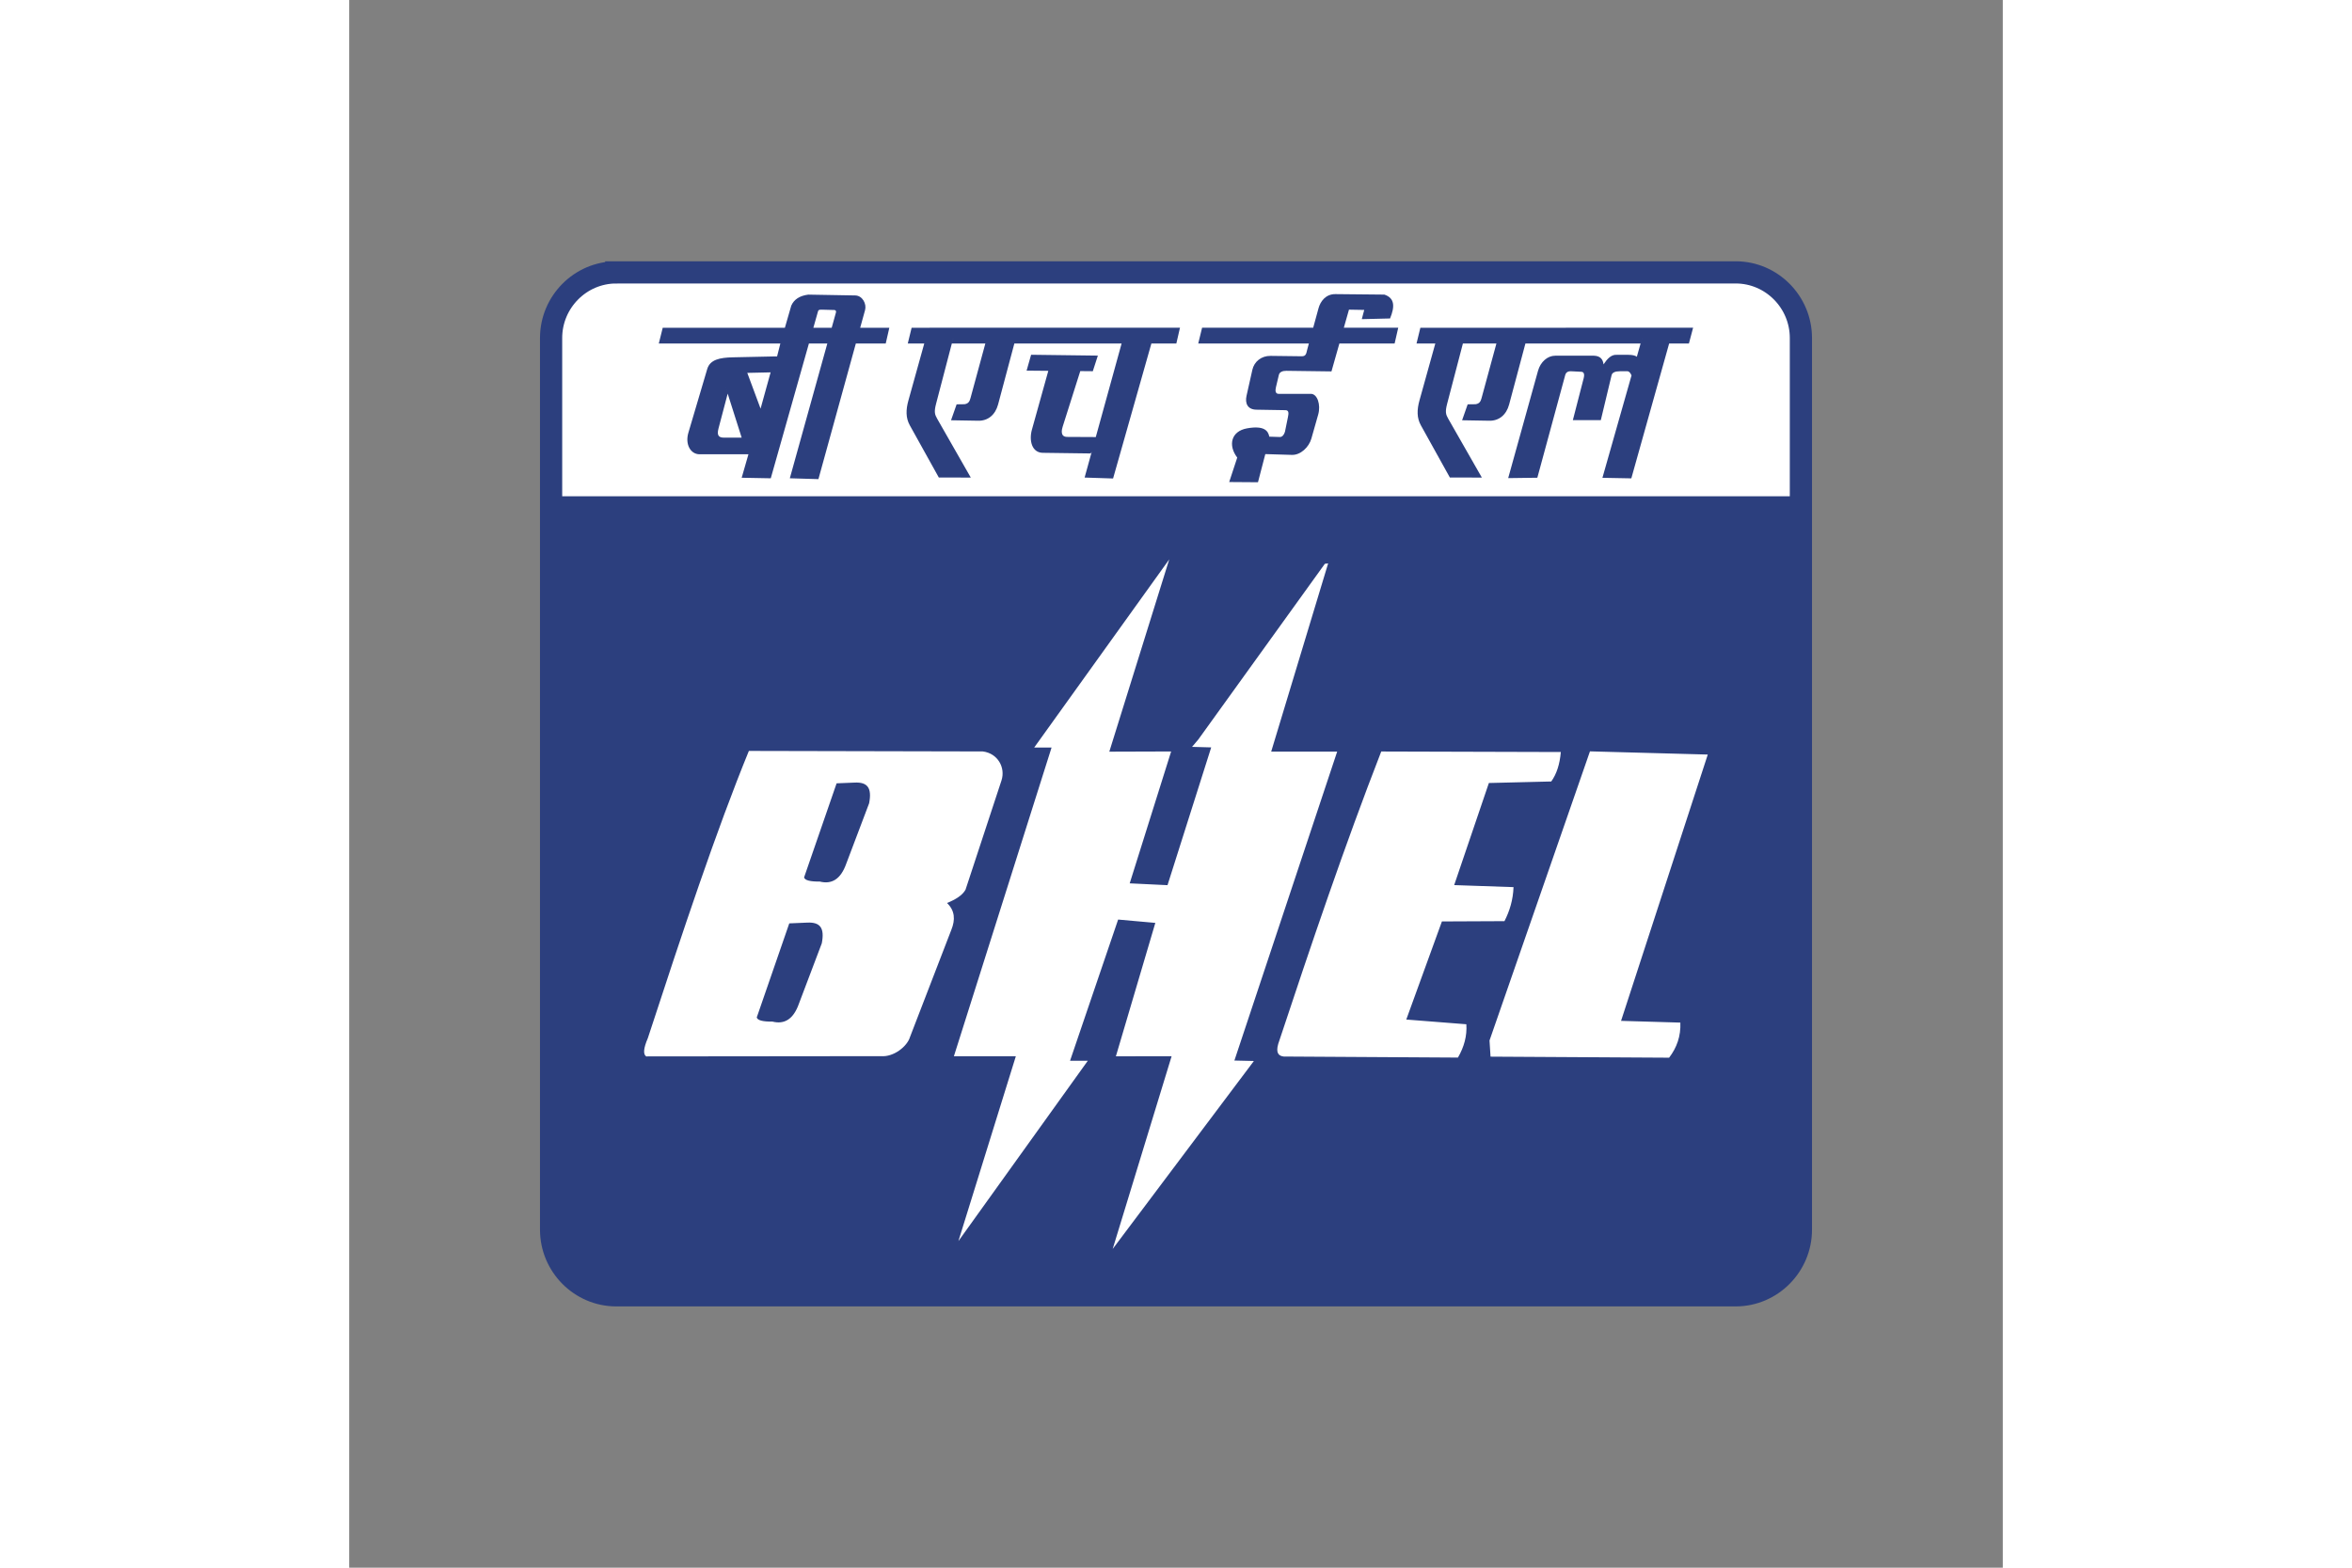 <svg xmlns="http://www.w3.org/2000/svg" height="800" width="1200" viewBox="-75 -102.725 650 616.347"><rect x="-75" y="-102.725" width="650" height="616.347" fill="#808080" stroke="none"/><path fill="#fff" stroke-width="8.727" stroke-miterlimit="2.613" stroke="#2c3f7e" d="M29.982 4.364h440.036c14.09 0 25.618 11.609 25.618 25.799v350.573c0 14.182-11.535 25.799-25.618 25.799H29.982c-14.09 0-25.618-11.61-25.618-25.8V30.164c0-14.19 11.527-25.8 25.618-25.8z"></path><path fill="#2c3f7e" d="M495.613 92.388v288.345c0 14.177-11.54 25.798-25.615 25.798H29.963c-14.076 0-25.622-11.608-25.622-25.798V92.388z"></path><path fill="#fff" d="M82.104 192.507l91.956.202c5.842.719 9.009 6.334 7.337 11.425l-14.126 42.915c-1.224 2.24-3.912 3.874-7.274 5.25 3.142 3.021 3.274 6.605 1.71 10.498-5.742 14.87-10.55 27.375-16.29 42.245-1.086 3.622-6.36 7.874-11.389 7.47l-92.283.095c-1.256-.84-1.085-3.142.65-7.199 13.52-41.394 26.971-81.823 39.71-112.901m15.88 67.797l-12.783 36.984c.297 1.136 2.353 1.679 6.17 1.634 4.58 1.142 8.202-.757 10.43-7.104l8.965-23.671c1.173-6.07-.638-8.385-5.73-8.14zm18.605-55.06l-12.782 36.991c.296 1.136 2.353 1.672 6.17 1.628 4.587 1.142 8.202-.757 10.435-7.104l8.96-23.672c1.173-6.063-.638-8.385-5.73-8.132zm130.756-88.056l-53.09 73.987h6.832l-38.391 121.363 24.347.012-22.574 72.675 50.864-70.908-6.978-.006 18.902-55.508 14.618 1.312-15.501 52.448 21.899-.019-23.161 75.766 55.501-73.898-7.659-.177 40.397-121.45h-25.937l22.391-74.019-1.3.177-49.728 69.053-2.466 2.915 7.526.208-17.173 54.164-14.864-.713 16.29-51.849-24.303.076 23.558-75.608zm83.331 75.546l70.586.202c-.397 4.788-1.653 8.65-3.754 11.583l-24.523.6-13.64 40.138 23.33.801c-.176 4.915-1.482 9.319-3.564 13.376l-24.587.113-14.006 38.568 23.609 1.855c.322 4.536-.87 8.89-3.3 13.098l-68.491-.41c-2.05-.234-3.149-1.477-2.158-4.953 12.965-39.13 26.107-77.993 40.498-114.971m82.044-.057l46.309 1.255-34.088 104.7 23.305.682c.234 5.312-1.394 9.848-4.416 13.798l-70.195-.41-.398-6.354 39.483-113.671"></path><path fill="#2c3f7e" d="M48.246 26.128h48.018l2.505-8.688c1.08-2.454 3.306-3.899 6.682-4.334l18.441.322c2.902.05 4.549 3.35 3.887 5.76l-1.918 6.94h11.457l-1.42 6.202h-11.747l-14.707 53.318-11.243-.334L112.94 32.33h-7.236l-14.99 52.99-11.433-.215 2.656-9.23h-19.21c-3.528 0-5.755-3.893-4.398-8.473l7.407-25.04c1.097-3.704 4.92-4.5 10.063-4.607l16.82-.36.568.007h.006l1.287-5.072H46.7l1.546-6.202zm103.419 3.975l-6.852 24.624c-1.01 3.615-1.072 6.826.536 9.729l11.42 20.561 12.561.013-13.192-23.098c-.965-1.697-1.293-2.675-.442-5.937l6.978-26.7-.788 3.035h13.167l.164-.606-5.988 22.019c-.34 1.262-.763 2.214-2.353 2.454l-3.11.044-2.202 6.265 10.757.183c3.716.063 6.637-2.284 7.735-6.378l6.397-23.981h42.158l-10.145 36.775-11.262-.056c-2.89-.02-2.076-3.022-1.748-4.057l6.909-21.817 4.927.044 1.988-6.132-26.24-.335-1.773 6.24 8.536.076-6.441 23.116c-1.23 4.423.063 9.06 4.246 9.117l18.839.252.404-.593-2.776 10.07 11.186.366 15.463-54.499-.41 1.433h9.817l1.426-6.202H146.081l-1.514 6.202h6.48l.618-2.227zM417.619 85.13l11.439-40.259c-.347-.77-.846-1.634-1.603-1.634h-2.953c-1.848 0-3.028.486-3.28 1.546l-4.234 17.672h-10.99l3.98-15.439c.285-1.098 1.143-3.489-.706-3.577l-3.968-.202c-1.483-.076-2.101.72-2.284 1.407l-10.984 40.454-11.458.151 11.735-42.22c.96-3.458 3.73-5.905 6.732-5.905h15.262c2.549.094 3.514 1.463 3.754 3.413 1.438-2.183 3.016-3.9 5.142-3.76h4.637c1.445 0 2.713.258 3.306.757l2.713-9.552-1.237 4.347h-45.274l-6.404 23.98c-1.091 4.095-4.012 6.442-7.728 6.38l-10.757-.184 2.195-6.265 3.117-.044c1.59-.24 2.006-1.192 2.353-2.454l5.988-22.019-.164.606h-13.174l.795-3.035-6.978 26.7c-.852 3.262-.53 4.24.442 5.937l13.192 23.098-12.568-.013-11.413-20.561c-1.615-2.903-1.546-6.114-.542-9.729l6.851-24.624-.618 2.227h-7.388l1.514-6.202H453.26l-1.646 6.202h-7.767l1.01-3.61-15.88 56.625-11.357-.214zm-146.712 1.66l3.167-9.609c-3.716-4.877-2.39-10.397 3.868-11.501 6.6-1.168 8.277.877 8.738 3.274l4.12.133c.965.025 1.665-.852 2.025-2.045l1.18-5.798c.29-1.438.435-2.687-.984-2.706l-11.426-.19c-3.47-.056-4.53-2.51-3.874-5.45l2.296-10.234c.72-3.186 3.477-5.514 7.174-5.47l12.259.151c1.772.02 1.772-1.325 2.12-2.586l.662-2.43h-43.489l1.514-6.201h43.672l2.1-7.685c.733-2.656 2.796-5.564 6.625-5.533l19.256.19c4.139 1.369 4.126 4.788 2.227 9.381l-11.11.271.965-3.627-6-.108-2.019 7.11h21.382l-1.42 6.203H314.22l-3.11 10.965-17.704-.234c-1.552-.018-2.706.493-2.971 1.603l-1.161 4.908c-.334 1.407-.152 2.55 1.079 2.55l12.65-.007c2.612 0 3.962 4.36 2.902 8.114l-2.694 9.488c-.953 3.363-4.234 6.499-7.634 6.398l-10.467-.31-2.883 11.067-11.319-.082zm-163.45-60.662l1.672-5.906c.227-1.028.422-1.255 1.716-1.198l4.915.132c.675.107.7.663.53 1.13l-2.41 8.668.782-2.826zm-28.183 43.21h-6.959c-2.031 0-2.877-.845-2.151-3.602l3.615-13.703-1.193-3.748zm2.208-25.463l9.167-.202-3.943 14.265z" fill-rule="evenodd"></path></svg>
